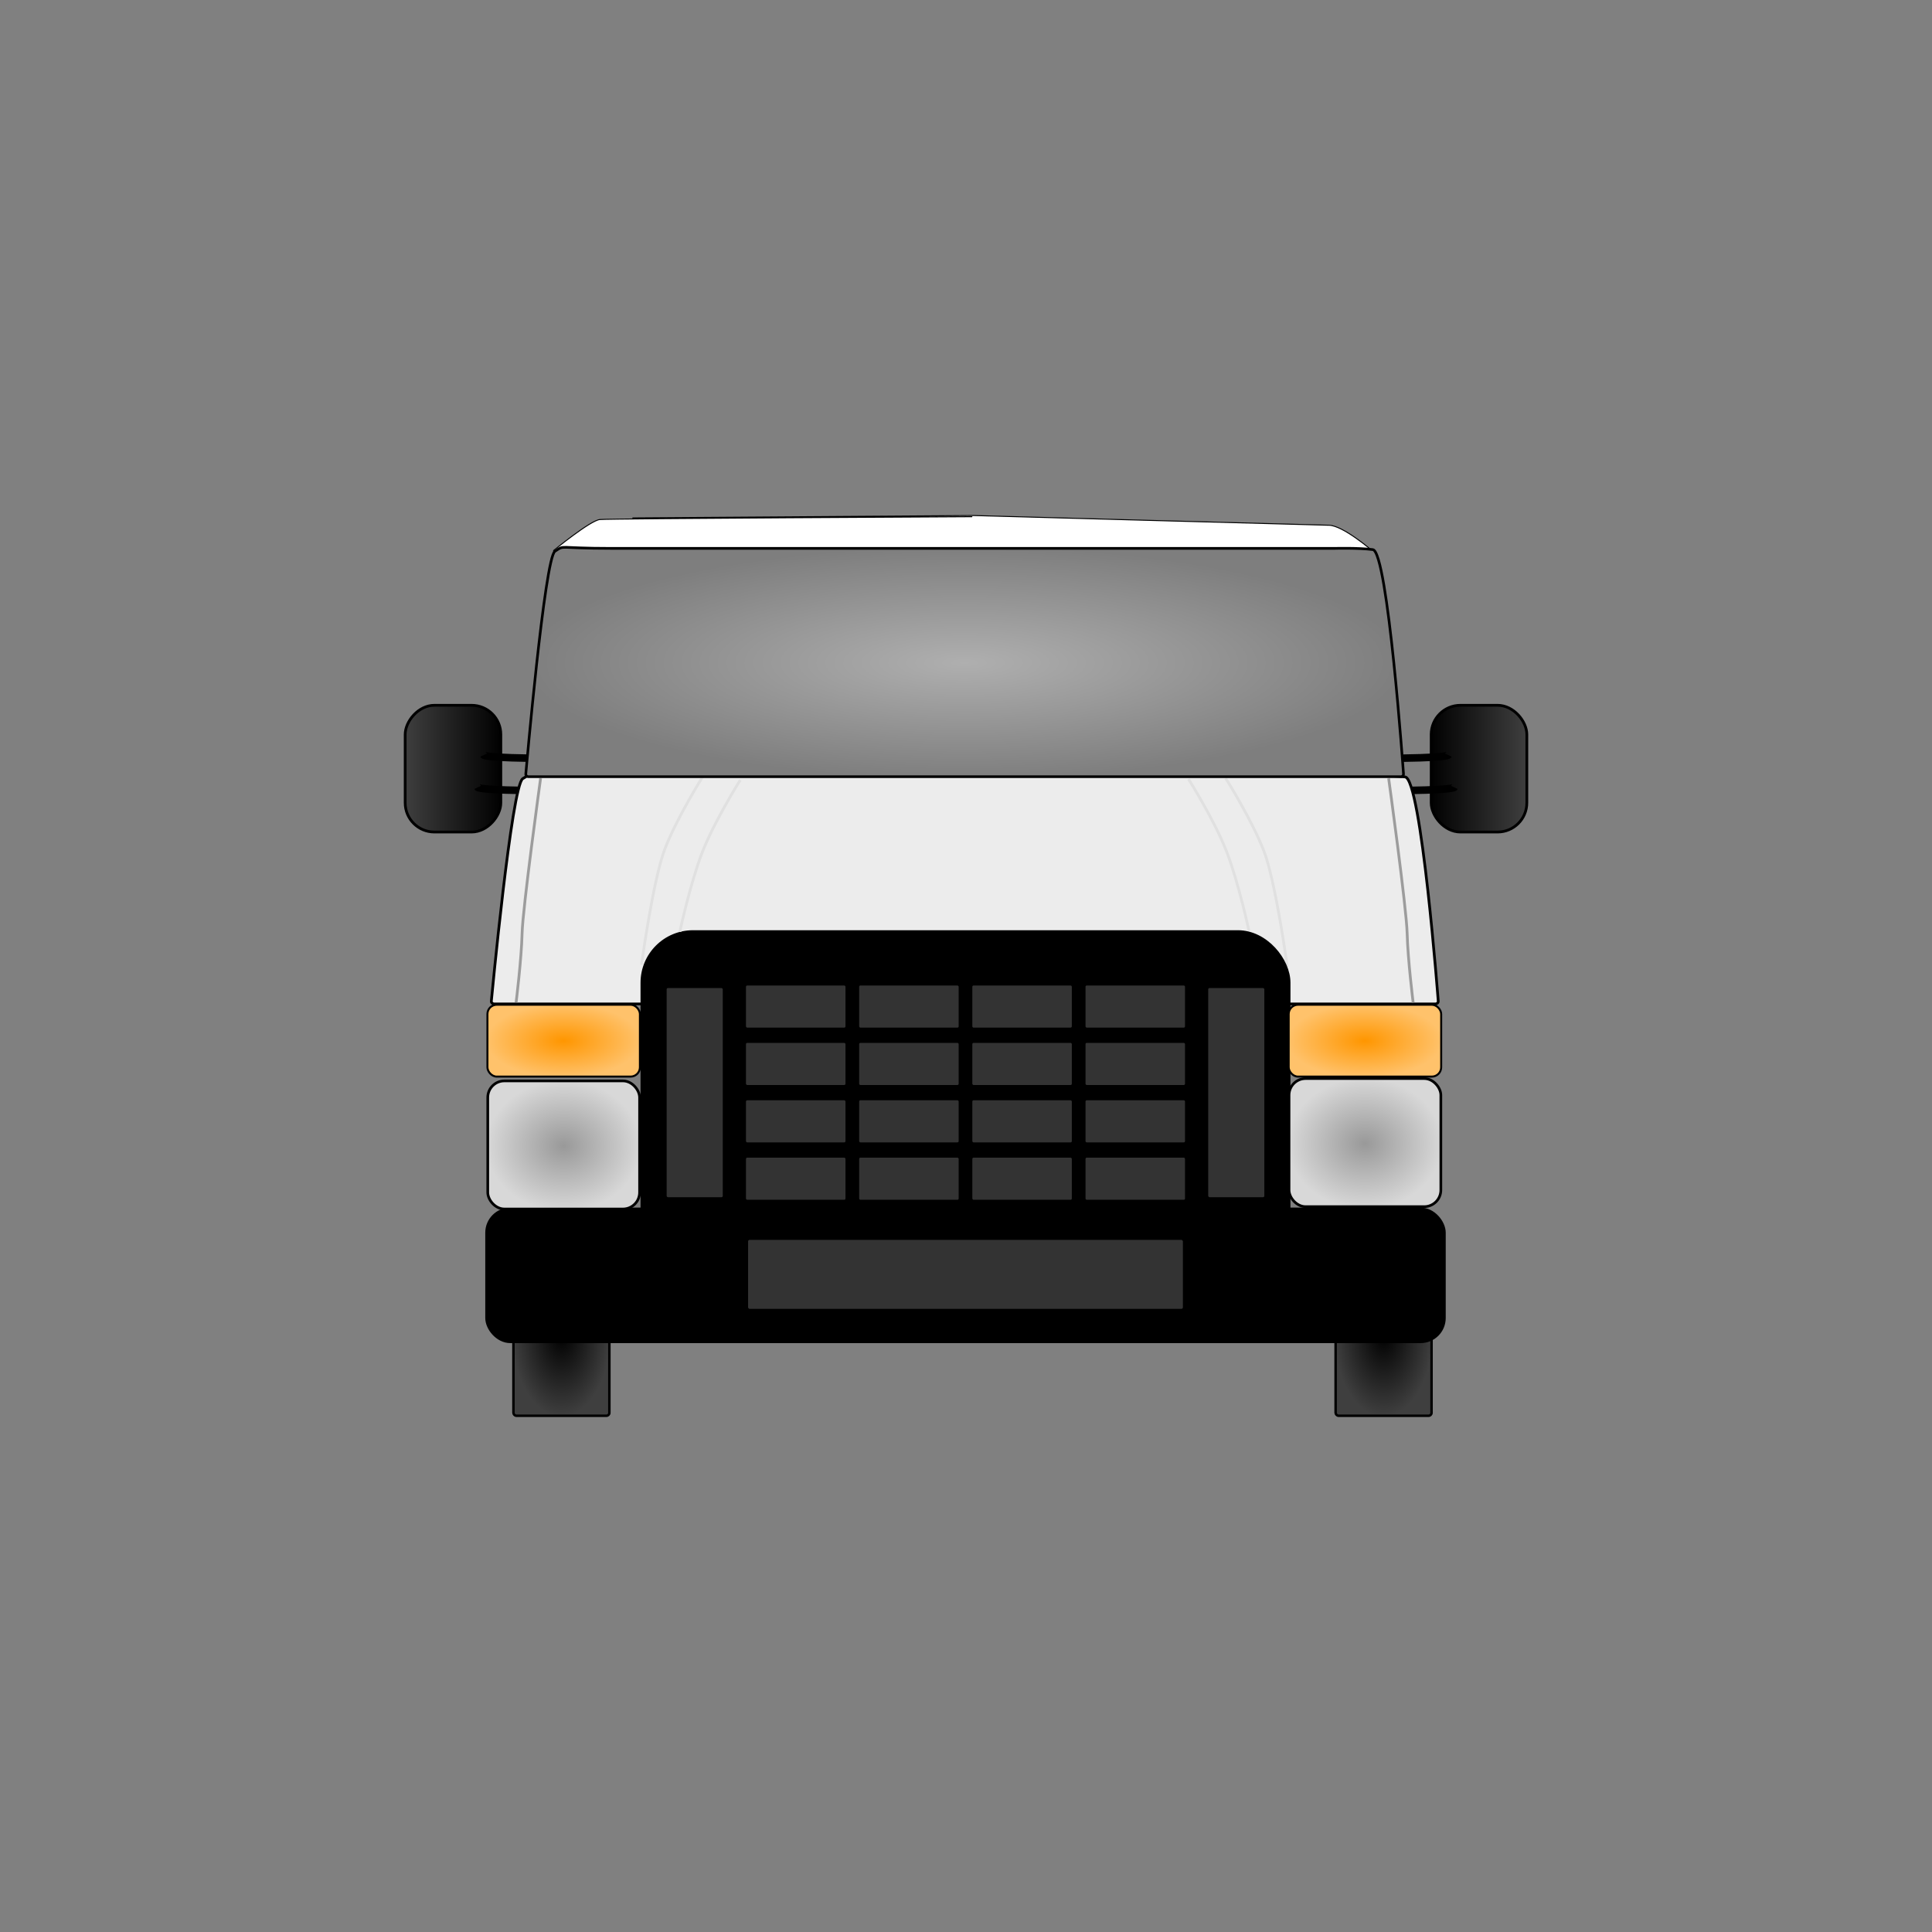 <?xml version="1.0"?>
<svg
    xmlns:rdf="http://www.w3.org/1999/02/22-rdf-syntax-ns#"
    xmlns="http://www.w3.org/2000/svg"
    xmlns:cc="http://creativecommons.org/ns#"
    xmlns:xlink="http://www.w3.org/1999/xlink"
    xmlns:dc="http://purl.org/dc/elements/1.1/"
    xmlns:svg="http://www.w3.org/2000/svg"
    xmlns:inkscape="http://www.inkscape.org/namespaces/inkscape"
    xmlns:sodipodi="http://sodipodi.sourceforge.net/DTD/sodipodi-0.dtd"
    xmlns:ns1="http://sozi.baierouge.fr"
    id="svg2"
    viewBox="0 0 700 700"
    version="1.1"
  >
  <rect x="0" y="0" width="700" height="700" fill="#808080" stroke="none"/>
  <title
      id="title4525"
    >Front of the Van</title
  >
  <defs
      id="defs4"
    >
    <linearGradient
        id="linearGradient4507"
        y2="127.78"
        gradientUnits="userSpaceOnUse"
        x2="135.65"
        gradientTransform="translate(426.24 499.64)"
        y1="127.78"
        x1="99.995"
      >
      <stop
          id="stop4383-0"
          offset="0"
      />
      <stop
          id="stop4385-0"
          stop-color="#3f3f3f"
          offset="1"
      />
    </linearGradient
    >
    <radialGradient
        id="radialGradient4511"
        gradientUnits="userSpaceOnUse"
        cy="450.26"
        cx="56.312"
        gradientTransform="matrix(1 0 0 1.68 147.28 75.778)"
        r="17.827"
      >
      <stop
          id="stop4339"
          offset="0"
      />
      <stop
          id="stop4341"
          stop-color="#3f3f3f"
          offset="1"
      />
    </radialGradient
    >
    <radialGradient
        id="radialGradient4513"
        gradientUnits="userSpaceOnUse"
        cy="450.26"
        cx="56.312"
        gradientTransform="matrix(1 0 0 1.68 445.17 75.778)"
        r="17.827"
      >
      <stop
          id="stop4339-4"
          offset="0"
      />
      <stop
          id="stop4341-8"
          stop-color="#3f3f3f"
          offset="1"
      />
    </radialGradient
    >
    <radialGradient
        id="radialGradient4515"
        gradientUnits="userSpaceOnUse"
        cy="763.77"
        cx="204.42"
        gradientTransform="matrix(1 0 0 .847 0 117.21)"
        r="27.985"
      >
      <stop
          id="stop3767"
          stop-color="#999"
          offset="0"
      />
      <stop
          id="stop3769"
          stop-color="#d8d8d8"
          offset="1"
      />
    </radialGradient
    >
    <radialGradient
        id="radialGradient4517"
        gradientUnits="userSpaceOnUse"
        cy="763.77"
        cx="204.42"
        gradientTransform="matrix(1 0 0 .847 290.31 116.35)"
        r="27.985"
      >
      <stop
          id="stop3767-4"
          stop-color="#999"
          offset="0"
      />
      <stop
          id="stop3769-0"
          stop-color="#d8d8d8"
          offset="1"
      />
    </radialGradient
    >
    <radialGradient
        id="radialGradient4519"
        gradientUnits="userSpaceOnUse"
        cy="763.77"
        cx="204.42"
        gradientTransform="matrix(1.004 0 0 .475 -.893 363.21)"
        r="27.985"
      >
      <stop
          id="stop3767-8"
          stop-color="#ff9600"
          offset="0"
      />
      <stop
          id="stop3769-2"
          stop-color="#ffc26b"
          offset="1"
      />
    </radialGradient
    >
    <radialGradient
        id="radialGradient4521"
        gradientUnits="userSpaceOnUse"
        cy="763.77"
        cx="204.42"
        gradientTransform="matrix(1.004 0 0 .475 289.41 363.21)"
        r="27.985"
      >
      <stop
          id="stop3767-8-1"
          stop-color="#ff9600"
          offset="0"
      />
      <stop
          id="stop3769-2-7"
          stop-color="#ffc26b"
          offset="1"
      />
    </radialGradient
    >
    <radialGradient
        id="radialGradient4523"
        gradientUnits="userSpaceOnUse"
        cy="586.79"
        cx="349.69"
        gradientTransform="matrix(1 0 0 .264 0 434.14)"
        r="159.49"
      >
      <stop
          id="stop4211"
          stop-color="#afafaf"
          offset="0"
      />
      <stop
          id="stop4213"
          stop-color="#7e7e7e"
          offset="1"
      />
    </radialGradient
    >
  </defs
  >
  <g
      id="layer1"
      transform="translate(0 -352.36)"
    >
    <g
        id="g4453"
        transform="translate(-.183 3.429)"
      >
      <g
          id="g4409-6"
          stroke="#000"
          transform="matrix(-1 0 0 1 708.37 0)"
        >
        <rect
            id="rect4379-1"
            stroke-linejoin="round"
            ry="10.584"
            height="45.916"
            width="34.653"
            stroke-linecap="round"
            y="604.47"
            x="526.73"
            fill="url(#linearGradient4507)"
        />
        <path
            id="path4389-3"
            d="m509.27 623.67c23.133 0 23.671-1.147 23.671-1.147"
            stroke-width="2.72"
            fill="none"
        />
        <path
            id="path4389-5-8"
            d="m511.43 635.36c23.133 0 23.671-1.147 23.671-1.147"
            stroke-width="2.72"
            fill="none"
        />
      </g
      >
      <g
          id="g4409"
          stroke="#000"
          transform="translate(-8)"
        >
        <rect
            id="rect4379"
            stroke-linejoin="round"
            ry="10.584"
            height="45.916"
            width="34.653"
            stroke-linecap="round"
            y="604.47"
            x="526.73"
            fill="url(#linearGradient4507)"
        />
        <path
            id="path4389"
            d="m509.27 623.67c23.133 0 23.671-1.147 23.671-1.147"
            stroke-width="2.72"
            fill="none"
        />
        <path
            id="path4389-5"
            d="m511.43 635.36c23.133 0 23.671-1.147 23.671-1.147"
            stroke-width="2.72"
            fill="none"
        />
      </g
      >
      <rect
          id="rect4335"
          stroke-linejoin="round"
          ry="1.055"
          height="59.014"
          width="34.757"
          stroke="#000"
          stroke-linecap="round"
          y="802.87"
          x="186.21"
          stroke-width=".897"
          fill="url(#radialGradient4511)"
      />
      <rect
          id="rect4335-6"
          stroke-linejoin="round"
          ry="1.055"
          height="59.014"
          width="34.757"
          stroke="#000"
          stroke-linecap="round"
          y="802.87"
          x="484.1"
          stroke-width=".897"
          fill="url(#radialGradient4513)"
      />
      <path
          id="rect4169"
          stroke-linejoin="round"
          d="m211.42 629.99h283.08s8.898-0.233 14.782 0.44c5.883 0.674 12 81.199 12 81.199 0.085 0.577-0.47 1.053-1.053 1.053h-340.97c-0.583 0-1.138-0.476-1.053-1.053 0 0 7.371-78.174 11.387-80.586 4.016-2.413 0.508-1.053 21.827-1.053z"
          stroke="#000"
          stroke-linecap="round"
          stroke-width=".993"
          fill="#ececec"
      />
      <path
          id="path4221-1-9-8"
          d="m466.61 699.32s-4.181-30.845-8.478-41.995c-4.417-11.462-13.864-26.423-13.864-26.423"
          stroke="#e0e0e0"
          stroke-width="1px"
          fill="none"
      />
      <path
          id="path4277"
          d="m187.18 712.11s1.948-15.683 2.164-24.95c0.216-9.268 6.71-56.264 6.71-56.264"
          stroke="#9c9c9c"
          stroke-width="1.005px"
          fill="none"
      />
      <g
          id="g3875"
          stroke-linejoin="round"
          stroke="#000"
          stroke-linecap="round"
        >
        <rect
            id="rect3758"
            ry="18.595"
            height="127.27"
            width="234.64"
            y="686.39"
            x="232.68"
            stroke-width=".842"
        />
        <rect
            id="rect3761"
            ry="8.611"
            height="48.148"
            width="347.04"
            y="786.94"
            x="176.48"
            stroke-width=".95"
        />
        <rect
            id="rect3763"
            ry="6.017"
            height="46.417"
            width="55.006"
            y="740.56"
            x="176.91"
            stroke-width=".964"
            fill="url(#radialGradient4515)"
        />
        <rect
            id="rect3763-9"
            ry="6.017"
            height="46.417"
            width="55.006"
            y="739.71"
            x="467.22"
            stroke-width=".964"
            fill="url(#radialGradient4517)"
        />
        <rect
            id="rect3763-4"
            ry="3.376"
            height="26.043"
            width="55.246"
            y="712.96"
            x="176.79"
            stroke-width=".724"
            fill="url(#radialGradient4519)"
        />
        <rect
            id="rect3763-4-1"
            ry="3.376"
            height="26.043"
            width="55.246"
            y="712.96"
            x="467.1"
            stroke-width=".724"
            fill="url(#radialGradient4521)"
        />
      </g
      >
      <g
          id="g4142"
          stroke-linejoin="round"
          transform="translate(1.083)"
          stroke="#000"
          stroke-linecap="round"
          fill="#333"
        >
        <g
            id="g4100"
            stroke-width=".67"
            transform="translate(-1.083 12.995)"
          >
          <g
              id="g4034"
              transform="translate(18.193 -0)"
            >
            <rect
                id="rect3891"
                ry=".771"
                height="15.924"
                width="36.716"
                y="692.67"
                x="251.94"
            />
            <rect
                id="rect3891-7"
                ry=".771"
                height="15.924"
                width="36.716"
                y="692.67"
                x="292.95"
            />
            <rect
                id="rect3891-6"
                ry=".771"
                height="15.924"
                width="36.716"
                y="692.67"
                x="333.95"
            />
            <rect
                id="rect3891-1"
                ry=".771"
                height="15.924"
                width="36.716"
                y="692.67"
                x="374.96"
            />
          </g
          >
          <g
              id="g4034-9"
              transform="translate(18.193 20.792)"
            >
            <rect
                id="rect3891-5"
                ry=".771"
                height="15.924"
                width="36.716"
                y="692.67"
                x="251.94"
            />
            <rect
                id="rect3891-7-4"
                ry=".771"
                height="15.924"
                width="36.716"
                y="692.67"
                x="292.95"
            />
            <rect
                id="rect3891-6-3"
                ry=".771"
                height="15.924"
                width="36.716"
                y="692.67"
                x="333.95"
            />
            <rect
                id="rect3891-1-1"
                ry=".771"
                height="15.924"
                width="36.716"
                y="692.67"
                x="374.96"
            />
          </g
          >
          <g
              id="g4034-2"
              transform="translate(18.193 41.584)"
            >
            <rect
                id="rect3891-3"
                ry=".771"
                height="15.924"
                width="36.716"
                y="692.67"
                x="251.94"
            />
            <rect
                id="rect3891-7-3"
                ry=".771"
                height="15.924"
                width="36.716"
                y="692.67"
                x="292.95"
            />
            <rect
                id="rect3891-6-4"
                ry=".771"
                height="15.924"
                width="36.716"
                y="692.67"
                x="333.95"
            />
            <rect
                id="rect3891-1-11"
                ry=".771"
                height="15.924"
                width="36.716"
                y="692.67"
                x="374.96"
            />
          </g
          >
          <g
              id="g4034-3"
              transform="translate(18.193 62.376)"
            >
            <rect
                id="rect3891-8"
                ry=".771"
                height="15.924"
                width="36.716"
                y="692.67"
                x="251.94"
            />
            <rect
                id="rect3891-7-7"
                ry=".771"
                height="15.924"
                width="36.716"
                y="692.67"
                x="292.95"
            />
            <rect
                id="rect3891-6-42"
                ry=".771"
                height="15.924"
                width="36.716"
                y="692.67"
                x="333.95"
            />
            <rect
                id="rect3891-1-7"
                ry=".771"
                height="15.924"
                width="36.716"
                y="692.67"
                x="374.96"
            />
          </g
          >
        </g
        >
        <rect
            id="rect4122"
            ry="1.053"
            height="76.94"
            width="21.494"
            y="706.34"
            x="240.06"
            stroke-width="1.164"
        />
        <rect
            id="rect4122-7"
            ry="1.053"
            height="76.94"
            width="21.494"
            y="706.34"
            x="436.28"
            stroke-width="1.164"
        />
      </g
      >
      <rect
          id="rect4167"
          stroke-linejoin="round"
          ry="1.053"
          height="25.99"
          width="158.54"
          stroke="#000"
          stroke-linecap="round"
          y="797.66"
          x="270.73"
          fill="#333"
      />
      <path
          id="path4221-1-9"
          d="m232.61 698.5s4.181-30.845 8.478-41.995c4.417-11.462 13.864-26.423 13.864-26.423"
          stroke="#e0e0e0"
          stroke-width="1px"
          fill="none"
      />
      <path
          id="path4501"
          stroke-linejoin="round"
          d="m229.45 536.58 123.36-0.866s123.83 3.432 128.91 3.529c5.085 0.098 15.571 9.171 15.571 9.171 0.074 0.084-0.406 0.153-0.91 0.153h-294.73c-0.504 0-0.984-0.069-0.91-0.153 0 0 13.302-10.898 16.774-11.248 3.472-0.35 134.8-1.019 134.8-1.019z"
          stroke="#000"
          stroke-linecap="round"
          stroke-width=".351"
          fill="#fff"
      />
      <path
          id="rect4169-3"
          stroke-linejoin="round"
          d="m221.48 547.62h262.39s8.248-0.233 13.701 0.44c5.453 0.674 11.123 81.235 11.123 81.235 0.079 0.577-0.435 1.053-0.976 1.053h-316.05c-0.541 0-1.055-0.476-0.976-1.053 0 0 6.832-78.208 10.555-80.622 3.723-2.414 0.471-1.053 20.231-1.053z"
          stroke="#000"
          stroke-linecap="round"
          stroke-width=".956"
          fill="url(#radialGradient4523)"
      />
      <path
          id="path4221"
          d="m452.71 333.83s-3.748-17.417-8.045-28.567c-4.417-11.462-13.864-26.423-13.864-26.423"
          transform="translate(0 352.36)"
          stroke="#e0e0e0"
          stroke-width="1px"
          fill="none"
      />
      <path
          id="path4221-1"
          d="m246.49 686.54s3.748-17.417 8.045-28.567c4.417-11.462 13.864-26.423 13.864-26.423"
          stroke="#e0e0e0"
          stroke-width="1px"
          fill="none"
      />
      <path
          id="path4277-6"
          d="m512.19 712.17s-1.948-15.683-2.164-24.95c-0.216-9.268-6.71-56.264-6.71-56.264"
          stroke="#9c9c9c"
          stroke-width="1.005px"
          fill="none"
      />
    </g
    >
  </g
  >
</svg
>
